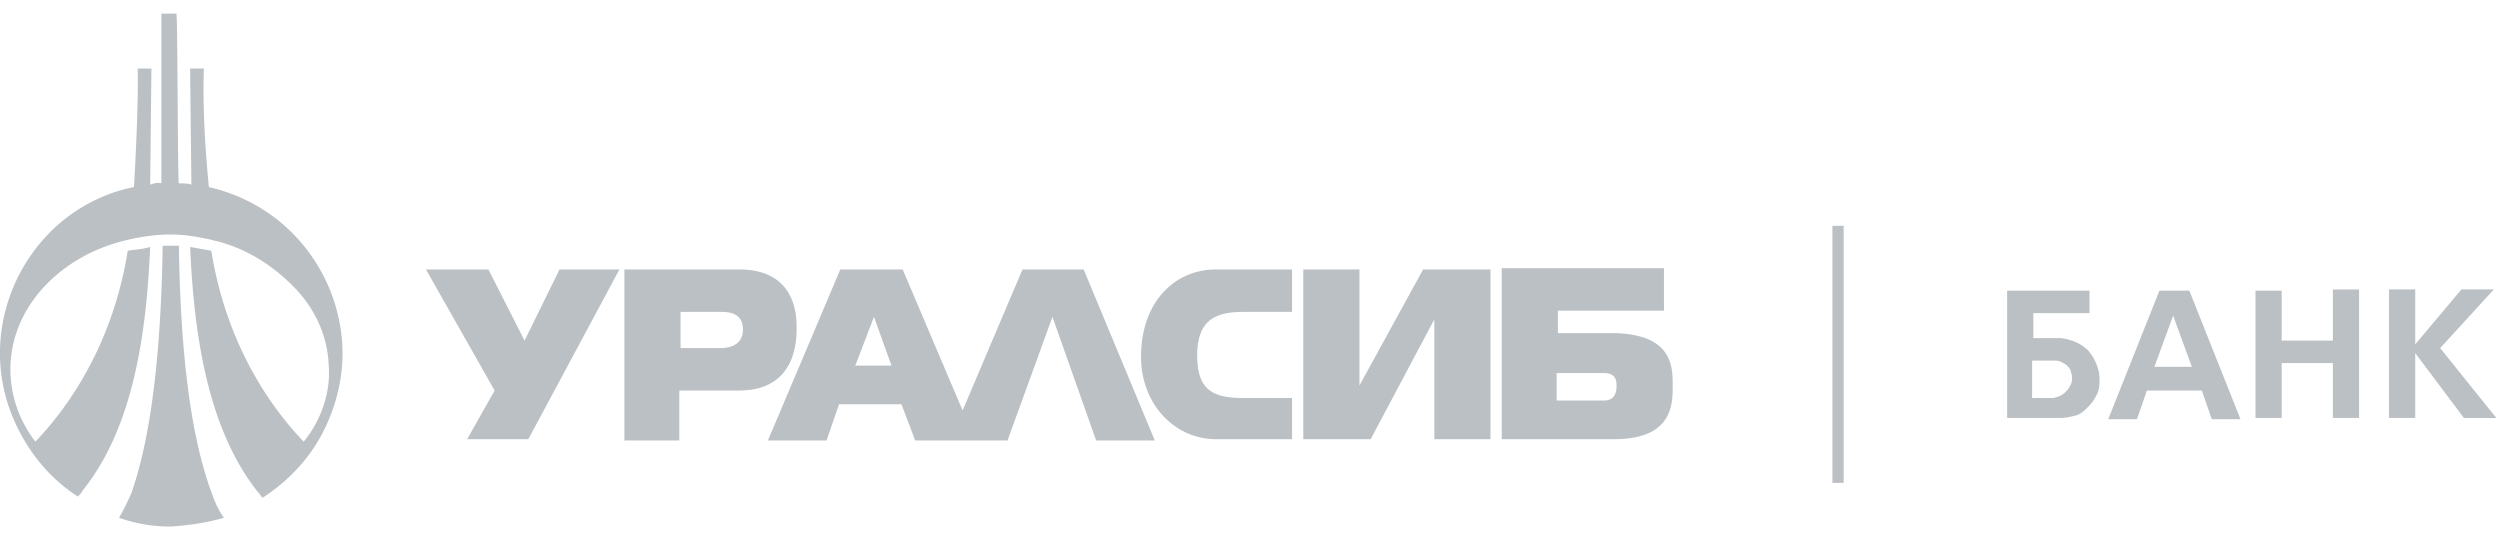 <?xml version="1.0" encoding="UTF-8"?> <svg xmlns="http://www.w3.org/2000/svg" width="135" height="29" viewBox="0 0 135 29" fill="none"><path d="M125.975 18.392h-2.763v-2.695h-1.415v6.873h1.415v-2.965h2.763v2.965h1.415v-6.94h-1.415v2.762Zm-7.75-2.695h-1.617l-2.763 6.94h1.55l.539-1.549h2.965l.539 1.55h1.55l-2.763-6.941Zm-1.887 4.11 1.011-2.762 1.011 2.762h-2.022Zm18.465 2.764-3.033-3.774 2.898-3.168h-1.752l-2.493 2.966v-2.966h-1.416v6.941h1.416v-3.504l2.628 3.505h1.752Zm-22.037-3.64c-.404-.404-.943-.606-1.482-.673h-1.483V16.91h3.033v-1.213h-4.448v6.873h2.898c.269 0 .539-.067.809-.134.269-.068.471-.27.673-.472.203-.202.337-.404.472-.674.135-.27.135-.539.135-.809 0-.606-.27-1.145-.607-1.55Zm-1.213 2.224c-.202.203-.404.27-.673.337h-1.146v-2.021h1.146c.134 0 .269 0 .404.067s.269.135.337.202c.067.068.202.202.202.337.067.135.067.27.067.404 0 .203-.134.472-.337.674Zm-83.024 2.561h-3.302l1.483-2.628-3.707-6.537h3.37l1.954 3.841 1.887-3.84h3.235l-4.92 9.164Zm41.243 0H65.66c-2.224 0-4.044-1.887-4.044-4.448 0-2.965 1.82-4.717 4.044-4.717h4.11v2.291h-2.627c-1.55 0-2.494.472-2.494 2.359s.876 2.291 2.493 2.291h2.629v2.224Zm10.715 0h-3.033v-6.47l-3.437 6.47h-3.639v-9.165h3.033v6.267l3.437-6.267h3.639v9.165Zm-21.97-9.165h-3.302l-3.234 7.615-3.235-7.615h-3.37l-3.908 9.233h3.167l.674-1.955h3.37l.741 1.955h4.987l2.426-6.672 2.358 6.672h3.168l-3.841-9.233Zm-12.332 5.19 1.011-2.63.944 2.63h-1.955Zm-6.267-5.19h-6.2v9.233h2.965v-2.696h3.235c3.1 0 3.1-2.763 3.1-3.37 0-.606 0-3.167-3.1-3.167Zm-1.01 4.246H36.75v-1.955h2.156c.337 0 1.213 0 1.213.944 0 .943-.876 1.01-1.213 1.01Zm48.25-.809h-3.032v-1.213h5.728v-2.291h-8.76v9.232h6.064c3.168 0 3.168-1.887 3.168-2.898 0-1.01 0-2.763-3.168-2.83Zm-.539 3.64h-2.56v-1.483h2.56c.674 0 .674.471.674.673 0 .203 0 .81-.674.81ZM9.66 9.9c.203 0 .473 0 .675.068L10.266 3.7h.742c-.068 2.157.067 4.246.27 6.402 1.751.405 3.369 1.28 4.65 2.629a9.292 9.292 0 0 1 2.425 4.784c.337 1.82.068 3.64-.674 5.324-.741 1.685-1.954 3.033-3.504 4.044-.067-.068-.135-.203-.27-.337-2.762-3.505-3.436-8.694-3.639-13.209.405.068.742.135 1.146.202.607 3.841 2.291 7.48 4.987 10.31.943-1.145 1.482-2.695 1.348-4.177-.068-1.55-.742-2.965-1.752-4.044-1.213-1.28-2.696-2.223-4.38-2.628-.81-.202-1.618-.337-2.427-.337-.808 0-1.685.135-2.493.337-3.505.876-6.133 3.64-6.133 6.941 0 1.416.472 2.763 1.348 3.909 2.696-2.83 4.38-6.47 4.987-10.31.404-.068.741-.068 1.213-.203-.202 4.583-.876 9.704-3.64 13.141-.066.135-.201.27-.269.337-1.55-1.01-2.695-2.426-3.437-4.11a9.011 9.011 0 0 1-.606-5.325 9.336 9.336 0 0 1 2.426-4.717c1.213-1.28 2.898-2.224 4.65-2.56.27-4.65.202-6.403.202-6.403h.741L8.11 9.97c.202-.068.404-.135.606-.068V.736h.81c.067 0 .067 9.165.134 9.165Z" fill="#BBC0C5"></path><path d="M9.66 13.27c.067 4.381.404 9.772 1.82 13.479.134.404.336.808.606 1.213-.944.27-1.887.404-2.83.471a8.317 8.317 0 0 1-2.83-.471c.269-.472.47-.876.673-1.348 1.28-3.64 1.617-9.03 1.685-13.343h.876Zm89.291-1.078h.607v13.883h-.607V12.192Z" fill="#BBC0C5"></path></svg> 